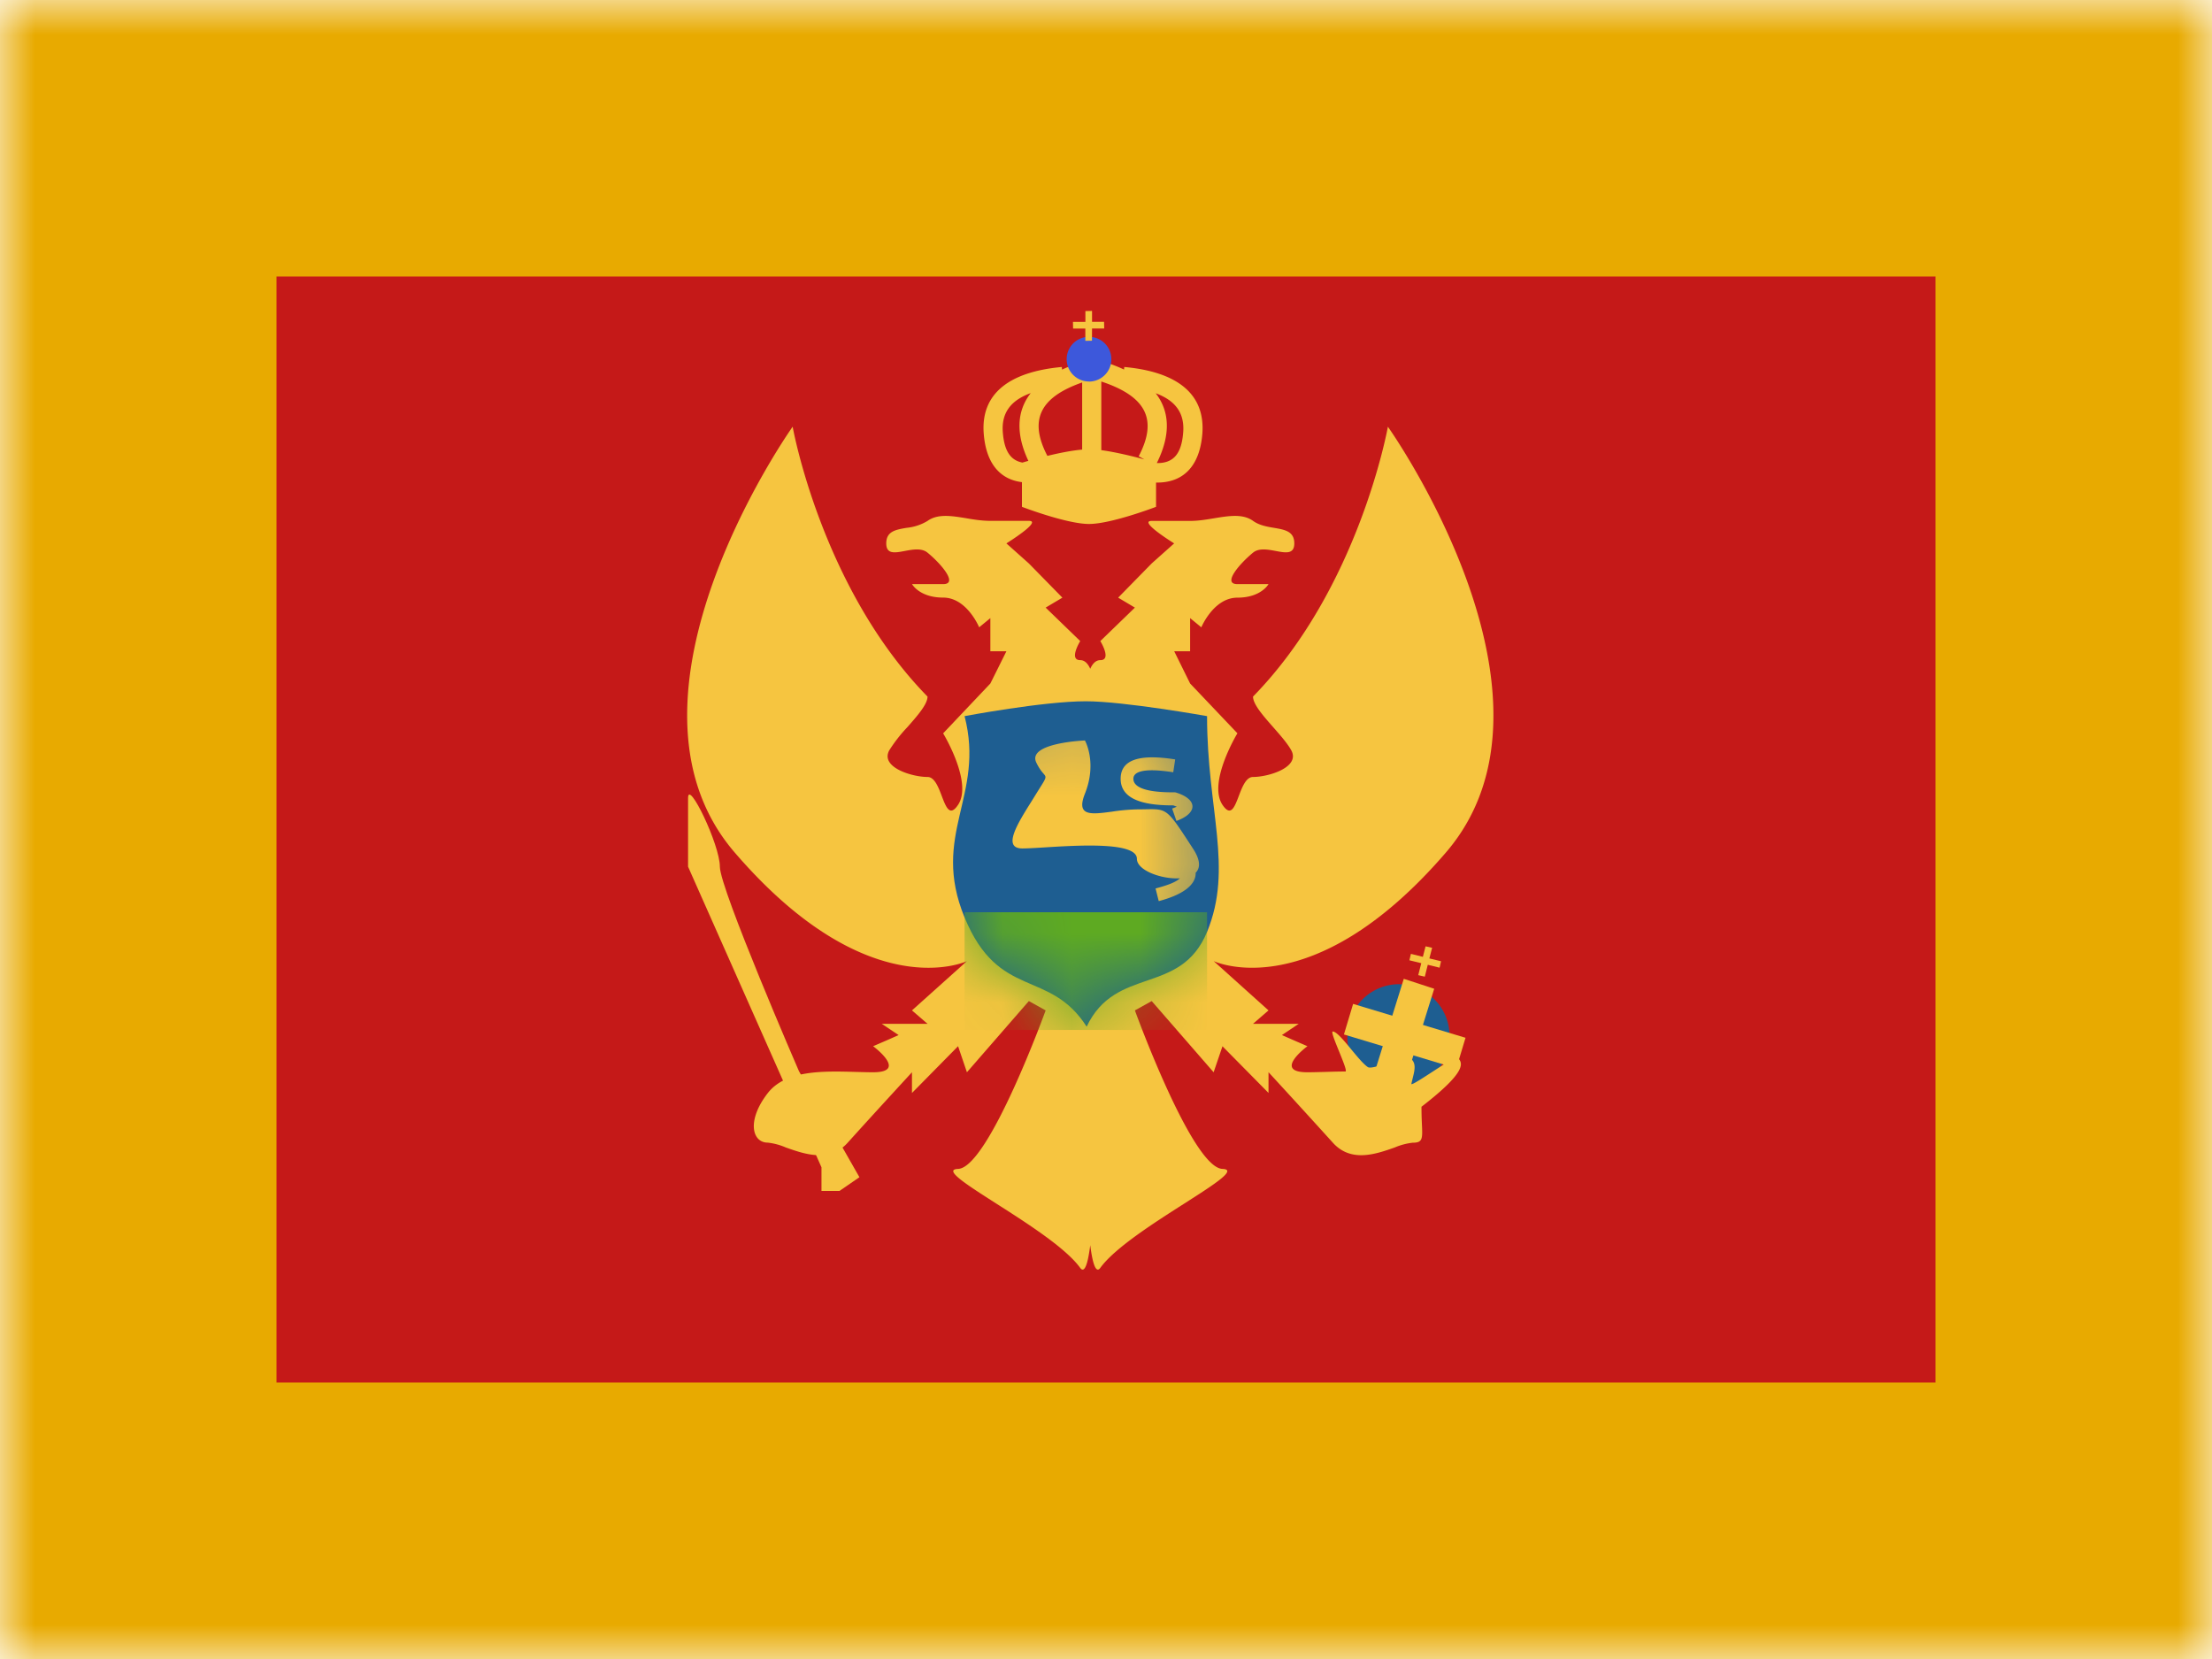 <svg width="32" height="24" fill="none" xmlns="http://www.w3.org/2000/svg">
  <mask id="a" maskUnits="userSpaceOnUse" x="0" y="0" width="32" height="24">
    <path fill="#fff" d="M0 0h32v24H0z"/>
  </mask>
  <g mask="url(#a)">
    <path fill-rule="evenodd" clip-rule="evenodd" d="M0 0h32v24H0V0z" fill="#E8AA00"/>
    <path fill-rule="evenodd" clip-rule="evenodd" d="M4 4h24v16H4V4z" fill="#C51918"/>
    <mask id="b" maskUnits="userSpaceOnUse" x="4" y="4" width="24" height="16">
      <path fill-rule="evenodd" clip-rule="evenodd" d="M4 4h24v16H4V4z" fill="#fff"/>
    </mask>
    <g mask="url(#b)">
      <path fill-rule="evenodd" clip-rule="evenodd" d="M20.23 15.751a.748.748 0 00.74-.756.748.748 0 00-.74-.757.748.748 0 00-.738.757c0 .418.33.756.739.756z" fill="#1E5E91"/>
      <path fill-rule="evenodd" clip-rule="evenodd" d="M10.628 12.332c-1.938-2.252.839-6.159.839-6.159s.415 2.334 1.951 3.904c0 .111-.145.276-.292.443a2.172 2.172 0 00-.261.334c-.135.246.328.386.553.386.101 0 .157.146.207.278.062.162.116.303.235.125.216-.324-.216-1.034-.216-1.034l.683-.721.232-.466h-.232v-.48l-.162.133s-.177-.43-.521-.43c-.344 0-.45-.195-.45-.195h.45c.225 0-.036-.3-.226-.455-.085-.07-.214-.046-.33-.024-.143.027-.267.05-.267-.11 0-.175.136-.198.293-.225a.72.72 0 00.304-.1c.147-.106.345-.074.56-.039.114.02.232.038.35.038h.556c.201 0-.325.326-.325.326l.325.29.485.495-.242.144.5.484s-.17.276 0 .276c.07 0 .115.058.145.125.03-.067.076-.125.146-.125.17 0 0-.276 0-.276l.5-.484-.242-.144.485-.495.325-.29s-.527-.325-.326-.325h.557c.118 0 .236-.02.35-.039.214-.035.413-.067.56.038.088.064.2.084.303.101.158.027.294.05.294.225 0 .16-.124.137-.267.11-.117-.022-.245-.046-.33.024-.19.156-.452.455-.226.455h.45s-.106.196-.45.196c-.344 0-.522.429-.522.429l-.162-.133v.48h-.23l.23.466.684.72s-.432.711-.216 1.035c.12.178.173.037.235-.125.05-.132.106-.278.207-.278.224 0 .688-.14.553-.386-.055-.1-.159-.218-.261-.334-.147-.167-.292-.332-.292-.443 1.536-1.57 1.951-3.904 1.951-3.904s2.777 3.907.84 6.159c-1.938 2.251-3.36 1.572-3.36 1.572l.793.713-.224.194h.661l-.243.163.18.079.189.082s-.511.377 0 .377c.08 0 .166-.003.254-.005.097-.003.196-.006.295-.006.027 0-.033-.147-.092-.293-.059-.144-.117-.287-.09-.286.055.002.163.133.272.265.087.105.174.21.235.25.039.026.19-.026.332-.075.12-.042.23-.08.258-.066.12.06.089.181.06.297-.007.03-.015.059-.02.087-.004.025.149-.074.309-.178.168-.109.345-.224.358-.206l.01.01c.057.07.149.18-.531.705 0 .1.003.183.006.25.01.214.012.27-.133.27a.925.925 0 00-.26.069c-.27.095-.633.224-.896-.07a175.79 175.79 0 00-.93-1.019v.3l-.666-.675-.128.376-.896-1.03-.243.135s.826 2.277 1.267 2.293c.22.008-.114.221-.555.503-.447.285-1.004.642-1.212.928-.061.085-.11-.045-.146-.327-.036.282-.084.412-.146.327-.207-.286-.764-.643-1.211-.928-.441-.282-.775-.495-.555-.503.441-.016 1.267-2.293 1.267-2.293l-.243-.135-.896 1.03-.128-.377-.667.677v-.3s-.562.61-.929 1.018c-.263.294-.627.165-.896.07a.907.907 0 00-.26-.07c-.23 0-.308-.322 0-.718.26-.333.8-.318 1.269-.305.088.002.173.005.254.005.511 0 0-.377 0-.377l.19-.082.179-.079-.244-.163h.662l-.225-.194.795-.713s-1.423.68-3.36-1.572z" fill="#F6C540"/>
      <path fill-rule="evenodd" clip-rule="evenodd" d="M12.433 17.03l-.875-1.534s-1.144-2.638-1.144-2.958c0-.32-.46-1.269-.46-.994v.994l1.93 4.349v.342h.26l.289-.199z" fill="#F6C540"/>
      <path d="M19.442 14.965l.133-.442 1.626.49-.133.442-1.626-.49z" fill="#F6C540"/>
      <path d="M20.308 14.16l.44.144-.43 1.378-.44-.144.43-1.378z" fill="#F6C540"/>
      <path fill-rule="evenodd" clip-rule="evenodd" d="M20.717 13.711l-.094-.021-.039.152-.173-.043-.022.093.172.042-.044.173.095.022.043-.172.171.042.021-.093-.169-.041.04-.154zm-5.023-8.489l.048.166h.144l.048-.166c.12.037.229.078.327.124l.003-.037c.772.07 1.172.394 1.13.962-.036.47-.274.717-.67.71v.351s-.647.248-.97.248c-.323 0-.97-.248-.97-.248v-.357c-.326-.04-.521-.282-.553-.704-.043-.568.357-.891 1.13-.962l.003.038c.098-.046.209-.088.33-.125zm-.817 1.445a6.14 6.14 0 00-.086.025c-.177-.034-.264-.175-.284-.441-.02-.27.106-.456.404-.564-.203.26-.218.59-.034.98zm.275-.072c.163-.04.352-.078.503-.091v-.971c-.62.217-.77.55-.503 1.062zm.78-.083c.207.028.46.09.623.134l-.082-.045c.276-.527.116-.864-.541-1.082v.993zm.787-.823c.207.267.217.608.016 1.01.244.004.359-.137.382-.448.02-.267-.104-.454-.398-.562z" fill="#F6C540"/>
      <path fill-rule="evenodd" clip-rule="evenodd" d="M15.754 5.52a.323.323 0 100-.647.323.323 0 000 .646z" fill="#3D58DB"/>
      <path fill-rule="evenodd" clip-rule="evenodd" d="M15.799 4.498l-.097.002v.157h-.18l.002.096h.177v.178l.096-.002.001-.177h.176l-.002-.096h-.174v-.158z" fill="#F6C540"/>
      <path fill-rule="evenodd" clip-rule="evenodd" d="M13.954 10.36s1.138-.215 1.754-.215c.553 0 1.754.215 1.754.215 0 1.36.382 2.192 0 3.121-.383.929-1.319.482-1.742 1.371-.54-.843-1.271-.379-1.766-1.58-.495-1.2.3-1.753 0-2.912z" fill="#1E5E91"/>
      <mask id="c" maskUnits="userSpaceOnUse" x="13" y="10" width="5" height="5">
        <path fill-rule="evenodd" clip-rule="evenodd" d="M13.954 10.36s1.138-.215 1.754-.215c.553 0 1.754.215 1.754.215 0 1.36.382 2.192 0 3.121-.383.929-1.319.482-1.742 1.371-.54-.843-1.271-.379-1.766-1.58-.495-1.2.3-1.753 0-2.912z" fill="#fff"/>
      </mask>
      <g mask="url(#c)">
        <path fill="#5EAA22" d="M13.954 13.197h3.508V14.9h-3.508z"/>
        <path fill-rule="evenodd" clip-rule="evenodd" d="M14.991 11.03c-.134-.285.704-.318.704-.318s.181.318 0 .77c-.131.33.088.3.39.26a2.75 2.75 0 01.362-.033c.188 0 .287-.013.37.018.114.043.196.172.44.547.113.171.108.284.04.352.006.174-.183.318-.534.41l-.046-.183c.186-.049.3-.095.352-.147-.264.016-.622-.114-.622-.282 0-.248-.845-.196-1.353-.164-.13.008-.237.014-.304.014-.296 0-.069-.361.138-.69l.063-.102c.106-.171.14-.215.132-.249-.008-.035-.063-.058-.132-.203zm2.011-.044c-.506-.08-.79-.003-.79.28 0 .27.27.387.762.385l.05.019a.766.766 0 01-.067.027l.062.179c.31-.112.31-.312-.004-.41L17 11.462h-.014c-.41.003-.59-.073-.59-.196 0-.11.171-.158.577-.094l.028-.186z" fill="#F6C540"/>
      </g>
    </g>
  </g>
</svg>
